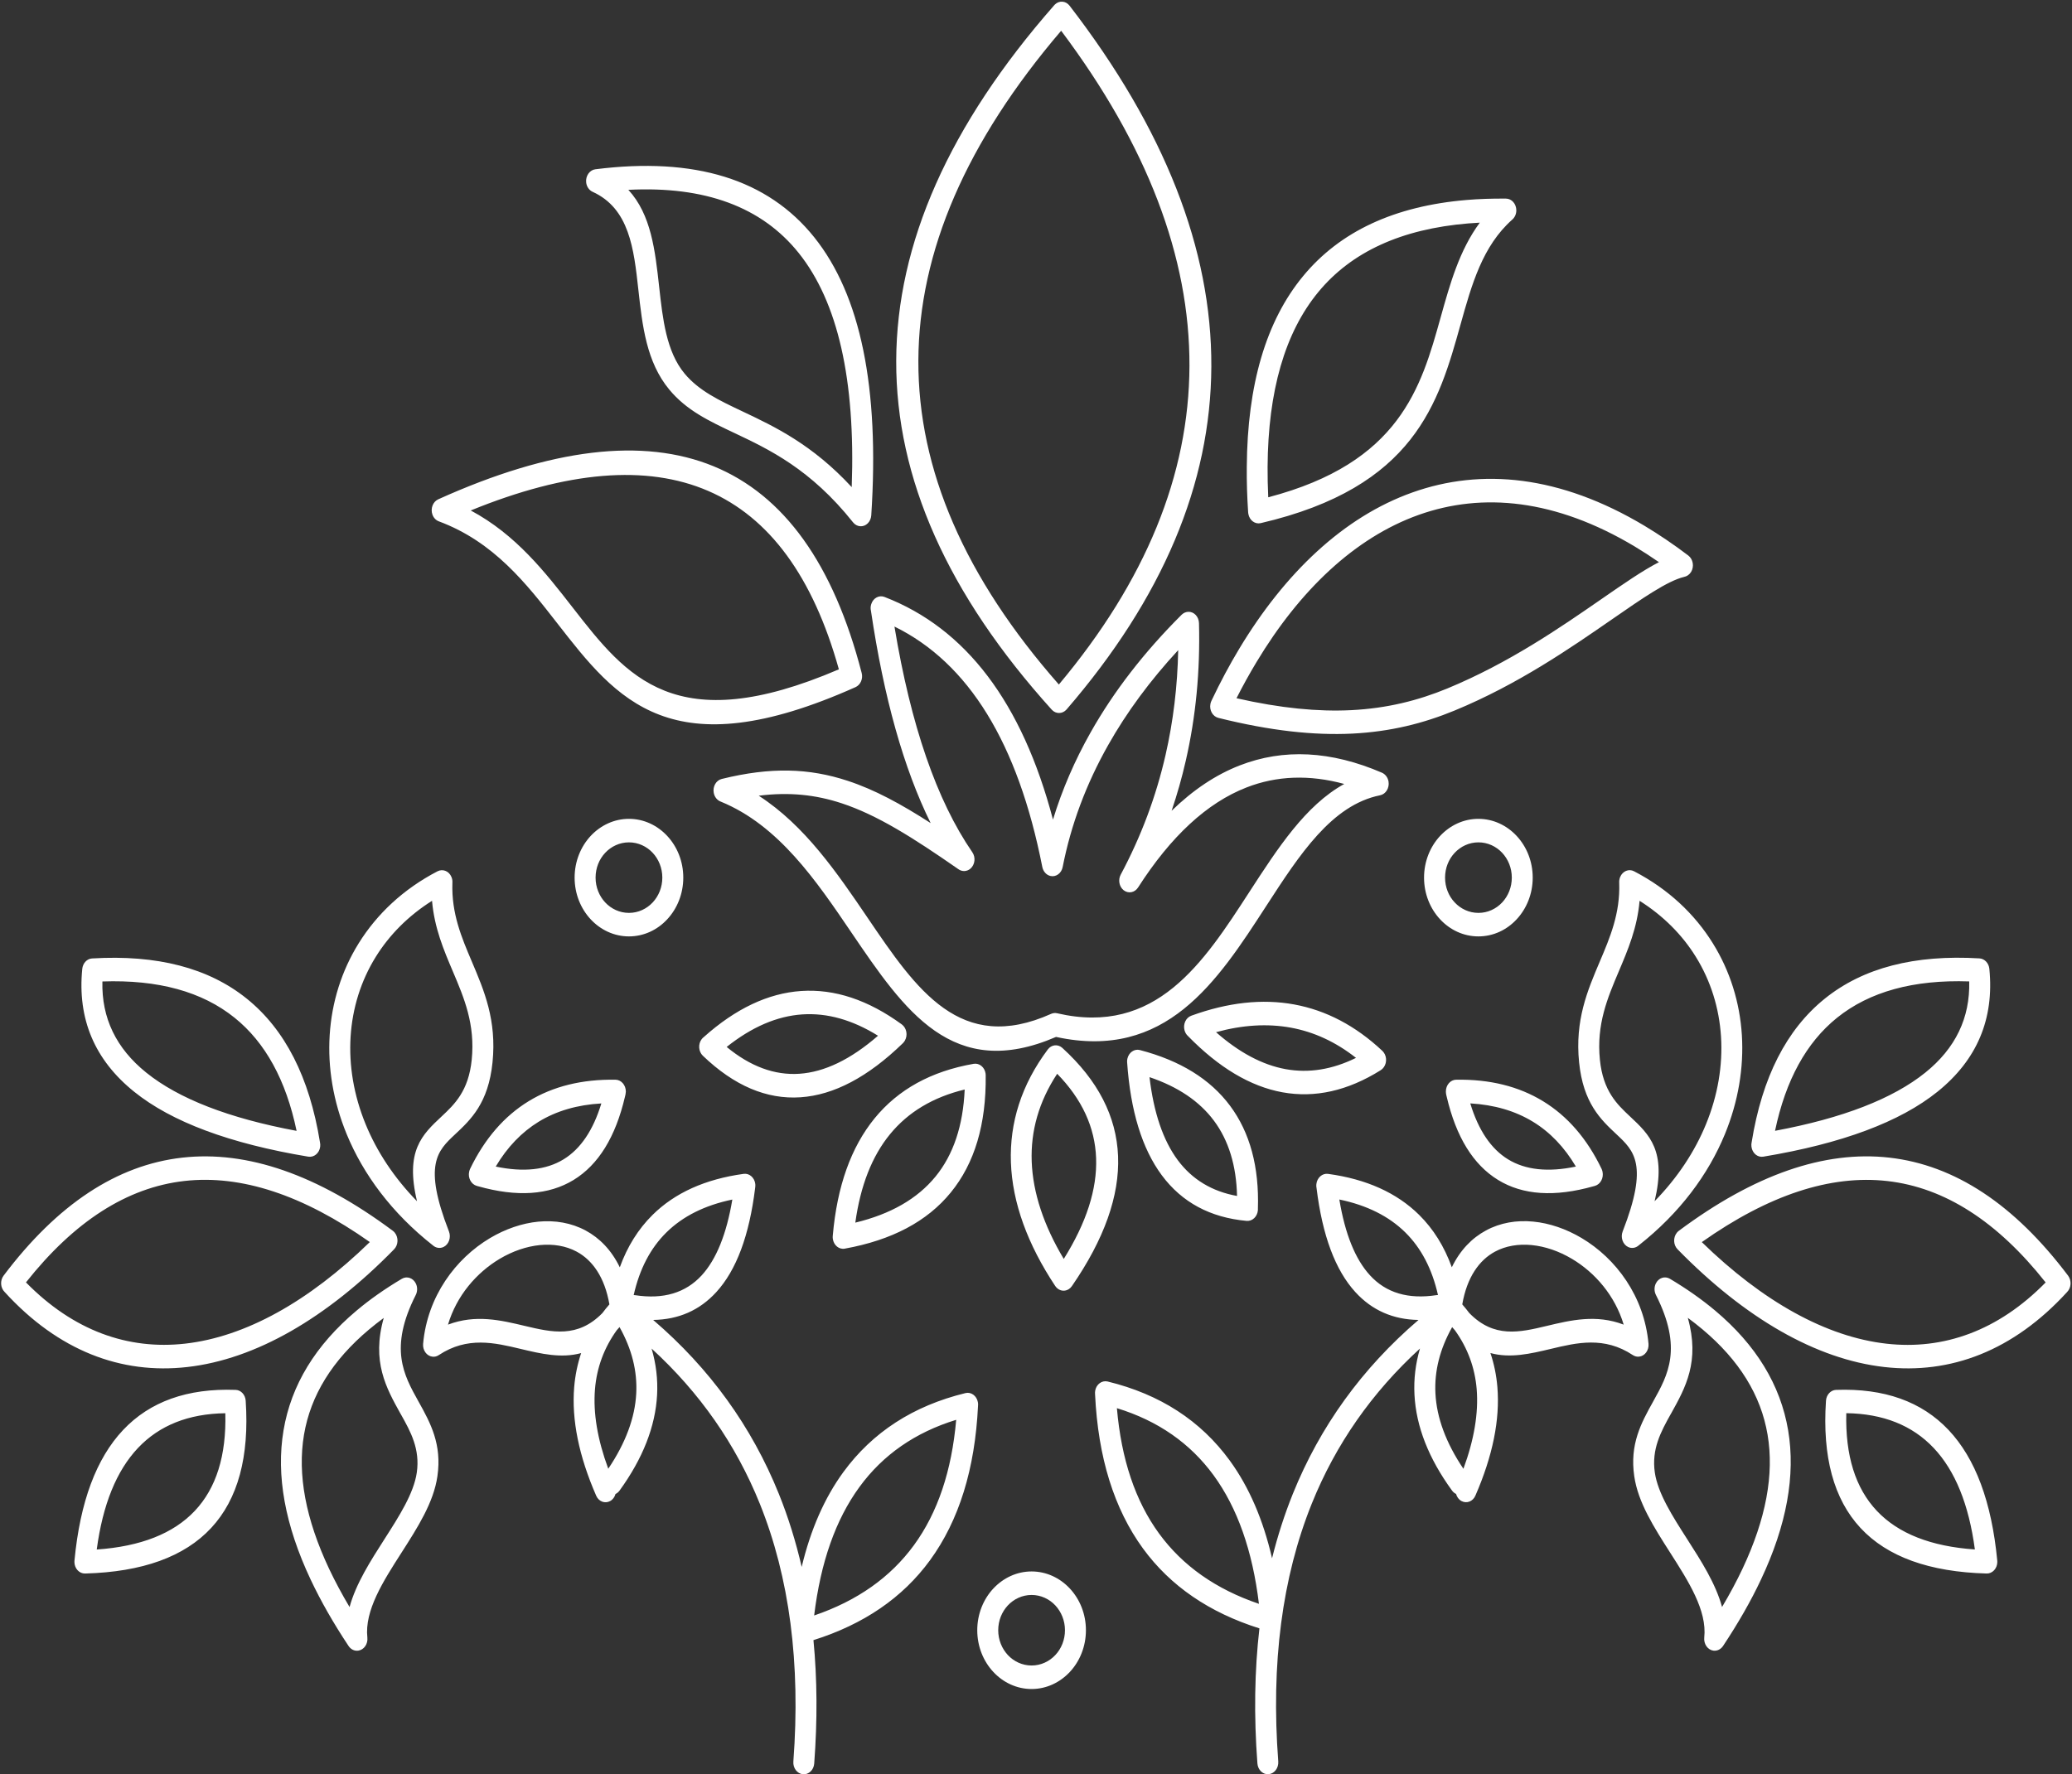 <?xml version="1.0" encoding="UTF-8" standalone="no"?><svg xmlns="http://www.w3.org/2000/svg" xmlns:xlink="http://www.w3.org/1999/xlink" fill="#ffffff" height="326" preserveAspectRatio="xMidYMid meet" version="1" viewBox="-0.2 -0.3 380.6 326.0" width="380.6" zoomAndPan="magnify"><rect x="-0.2" y="-0.3" width="380.6" height="326.0" fill="#333333" stroke="none"/><g id="change1_1"><path d="M192.99,130.09c0.75,0.83,1.97,0.82,2.72-0.03c35.28-40.9,35.46-84.01,0.56-129.31c-0.69-0.9-1.9-1-2.7-0.22l-0.15,0.16 C154.9,44.62,154.76,87.75,192.99,130.09L192.99,130.09z M194.72,5.35L194.72,5.35c31.57,42.08,31.42,82.12-0.42,120.12 C159.75,86.18,159.89,46.14,194.72,5.35z M159.78,111.91c2.37,16,6.03,29.01,10.97,39.02c-5.48-3.53-10.33-6.16-15.25-7.77 c-7.07-2.33-14.14-2.56-23.12-0.34c-1.04,0.25-1.7,1.4-1.47,2.57c0.15,0.79,0.68,1.39,1.32,1.61c10.6,4.35,17.5,14.51,23.93,23.99 c9.81,14.45,18.63,27.43,37.62,19.23c20.18,4.39,29.59-10.13,38.62-24.07v0c6.1-9.41,12.01-18.54,20.91-20.33 c1.04-0.21,1.73-1.33,1.55-2.5c-0.12-0.77-0.6-1.37-1.2-1.64c-9.37-4.04-18.09-4.48-26.15-1.34c-4.39,1.71-8.55,4.49-12.5,8.33 c1.02-3.01,1.89-6.07,2.6-9.19c1.85-8.07,2.66-16.5,2.43-25.28c-0.03-1.19-0.91-2.13-1.97-2.09c-0.47,0.02-0.89,0.22-1.22,0.54 c-6.9,6.88-12.48,14.1-16.73,21.64c-2.92,5.17-5.22,10.5-6.9,16c-5.66-21.49-15.98-35.13-30.95-40.91c-1-0.39-2.1,0.21-2.44,1.34 C159.7,111.11,159.69,111.52,159.78,111.91z M191.26,159c0.16,0.79,0.71,1.45,1.46,1.64c1.03,0.26,2.06-0.48,2.28-1.64 c1.52-7.76,4.31-15.24,8.36-22.41c3.4-6.03,7.69-11.84,12.86-17.44c-0.13,6.65-0.91,13.07-2.32,19.25c-1.75,7.67-4.5,15-8.24,22 c-0.51,0.95-0.29,2.19,0.52,2.85c0.86,0.69,2.06,0.47,2.67-0.49c6.04-9.42,12.67-15.55,19.9-18.37c5.58-2.18,11.57-2.39,17.97-0.65 c-7.12,3.93-12.21,11.8-17.44,19.86c-8.4,12.97-17.15,26.49-35.31,22.27l0,0c-0.35-0.08-0.73-0.05-1.09,0.11 c-16.66,7.47-24.72-4.4-33.69-17.62c-5.6-8.25-11.53-16.98-20.02-22.46c5.6-0.7,10.44-0.19,15.23,1.39 c6.52,2.15,13.08,6.29,21.4,12.08c0.67,0.51,1.58,0.51,2.26-0.07c0.84-0.73,0.99-2.08,0.34-3.02c-6.53-9.49-11.3-23.31-14.3-41.46 C177.74,121.52,186.79,136.25,191.26,159z M222.14,129.03c-0.23,1.16,0.42,2.31,1.46,2.57c9.58,2.39,17.56,3.23,24.56,2.89 c7.07-0.35,13.13-1.89,18.83-4.24c11.66-4.81,21.3-11.49,28.9-16.75c5.69-3.94,10.19-7.05,13.24-7.8c0.51-0.09,0.99-0.41,1.31-0.93 c0.59-0.99,0.36-2.33-0.52-3c-2.68-2.04-5.37-3.85-8.04-5.46c-15.56-9.31-29.98-10.64-42.64-6.13 c-12.62,4.49-23.42,14.78-31.81,28.72c-1.79,2.97-3.49,6.16-5.08,9.51h0C222.25,128.61,222.18,128.81,222.14,129.03z M230.62,121.32 L230.62,121.32c7.91-13.15,18.03-22.83,29.78-27.02c11.71-4.17,25.12-2.9,39.68,5.81c1.46,0.88,2.95,1.84,4.45,2.88 c-3,1.54-6.53,3.99-10.65,6.84c-7.43,5.14-16.87,11.67-28.21,16.36c-5.36,2.21-11.06,3.66-17.68,3.99 c-6.07,0.3-12.94-0.34-21.06-2.19C228.09,125.7,229.32,123.48,230.62,121.32z M80.41,95.49c10.09,3.75,16.07,11.43,21.74,18.71 c10.99,14.12,20.93,26.89,54.8,11.75c0.92-0.41,1.41-1.55,1.13-2.6C147.74,83.35,121.81,72.7,80.3,91.44 c-0.98,0.44-1.46,1.7-1.07,2.8C79.45,94.86,79.89,95.3,80.41,95.49z M153.89,122.68c-30.03,12.88-38.98,1.38-48.86-11.31 c-5.11-6.57-10.46-13.44-18.76-17.88C121.86,78.97,144.41,88.69,153.89,122.68z M229.07,93.86l0.04,0.28 c0.21,1.16,1.22,1.92,2.26,1.68c28.35-6.59,32.7-22.14,36.71-36.49c2.06-7.38,4.03-14.42,9.5-19.28c0.45-0.39,0.75-1,0.75-1.7 c0-1.19-0.85-2.16-1.91-2.16c-2.54-0.02-4.94,0.06-7.19,0.25c-13.27,1.11-23.31,5.78-30.09,14.02c-6.78,8.23-10.22,19.9-10.32,35.02 C228.79,88.21,228.88,91.01,229.07,93.86L229.07,93.86z M232.64,85.5c0.09-14,3.2-24.71,9.3-32.12c6.09-7.4,15.28-11.61,27.57-12.63 l2.11-0.14c-3.74,5.07-5.44,11.14-7.2,17.44c-3.58,12.82-7.46,26.68-31.66,33.02C232.67,89.13,232.63,87.28,232.64,85.5L232.64,85.5 z M108.65,34.94c6.76,3.08,7.58,10.45,8.41,18c0.73,6.58,1.47,13.27,5.68,18.34c3.17,3.82,7.25,5.75,11.99,7.99 c6.34,3,13.97,6.61,21.77,16.41c0.7,0.88,1.92,0.96,2.7,0.17c0.39-0.39,0.6-0.91,0.64-1.45c1.54-23.53-1.98-40.5-10.47-51.1h0 c-8.56-10.7-22-14.8-40.2-12.5c-1.05,0.13-1.81,1.2-1.7,2.38C107.54,33.99,108.02,34.65,108.65,34.94z M146.51,46.18 c7.18,8.97,10.45,23.26,9.74,43.02c-7.25-7.85-14.17-11.12-20.04-13.9c-4.32-2.04-8.04-3.81-10.66-6.96 c-3.36-4.04-4.02-10.04-4.67-15.93c-0.74-6.7-1.47-13.29-5.66-17.83C129.26,33.86,139.71,37.69,146.51,46.18z M194.94,192.24 c-0.81-0.74-2-0.62-2.67,0.28c-4.86,6.49-7.03,13.48-6.78,20.74c0.26,7.44,3.08,15.09,8.14,22.72c0.1,0.15,0.23,0.29,0.37,0.42 c0.84,0.73,2.04,0.55,2.69-0.39C208.59,218.74,208,204.14,194.94,192.24z M195.2,231.01c-3.66-6.12-5.68-12.14-5.89-17.92 c-0.2-5.56,1.3-10.97,4.68-16.1C203.12,206.34,203.53,217.68,195.2,231.01z M253.42,196.33c0.92-0.58,1.26-1.89,0.75-2.93 c-0.12-0.24-0.27-0.44-0.44-0.61c-4.92-4.62-10.33-7.46-16.22-8.54c-5.85-1.07-12.15-0.38-18.88,2.07 c-1.01,0.36-1.56,1.58-1.24,2.71c0.12,0.41,0.33,0.76,0.61,1.01c5.68,5.82,11.46,9.27,17.35,10.35l0,0 C241.33,201.48,247.36,200.13,253.42,196.33z M235.96,196.14c-4.28-0.78-8.54-3.05-12.79-6.79c4.87-1.34,9.44-1.61,13.71-0.84 c4.28,0.78,8.28,2.63,12,5.56C244.51,196.22,240.2,196.91,235.96,196.14z M228.79,224.02c1.06,0.09,1.98-0.79,2.07-1.98l0-0.24 c0.25-7.71-1.46-14.02-5.11-18.93c-3.64-4.89-9.16-8.31-16.57-10.24c-1.03-0.27-2.06,0.46-2.3,1.62c-0.04,0.22-0.06,0.43-0.04,0.64 c0.62,8.95,2.75,15.87,6.37,20.75h0C216.91,220.62,222.11,223.41,228.79,224.02z M210.95,197.61c5.24,1.77,9.19,4.44,11.85,8.02 c2.68,3.61,4.1,8.21,4.23,13.81c-4.61-0.83-8.24-3.03-10.88-6.57C213.45,209.24,211.72,204.15,210.95,197.61z M154.97,229.12 c8.64-1.56,15.13-4.99,19.47-10.31c4.39-5.37,6.53-12.56,6.42-21.55h0l-0.02-0.3c-0.16-1.17-1.14-1.98-2.19-1.8 c-7.79,1.36-13.86,4.7-18.2,10.02c-4.32,5.29-6.89,12.48-7.68,21.56c-0.02,0.19-0.02,0.39,0.01,0.59 C152.95,228.51,153.93,229.31,154.97,229.12z M163.28,208.1c3.33-4.07,7.9-6.81,13.72-8.22c-0.29,6.65-2.08,11.99-5.37,16.01v0 c-3.33,4.07-8.24,6.89-14.72,8.45C157.85,217.56,159.97,212.14,163.28,208.1z M166.01,190.9c0.58-1,0.32-2.33-0.56-2.98 c-6.19-4.51-12.35-6.55-18.48-6.14c-6.07,0.41-12.04,3.23-17.9,8.47c-0.14,0.1-0.26,0.23-0.38,0.38c-0.69,0.9-0.59,2.27,0.21,3.04 c5.74,5.51,11.72,8.06,17.94,7.64c6.13-0.41,12.4-3.72,18.79-9.92C165.78,191.24,165.91,191.08,166.01,190.9z M146.62,196.99 L146.62,196.99c-4.54,0.3-8.99-1.34-13.34-4.93c4.62-3.68,9.26-5.67,13.91-5.98c4.56-0.3,9.19,1,13.89,3.92 C156.08,194.35,151.26,196.68,146.62,196.99z M234.61,323.35L234.61,323.35L234.61,323.35L234.61,323.35z M300.89,248.96 c1.05-0.11,1.82-1.17,1.72-2.35c-0.78-8.75-5.98-15.69-12.29-19.44c-2.83-1.68-5.89-2.73-8.88-3.02c-3.05-0.3-6.06,0.2-8.69,1.63 c-2.56,1.38-4.74,3.6-6.27,6.76c-1.38-3.82-3.38-7.03-6.01-9.63c-4.1-4.05-9.68-6.57-16.73-7.53c-1.05-0.14-2.01,0.7-2.14,1.88 c-0.03,0.24-0.02,0.48,0.03,0.71c1.07,8.73,3.45,15.12,7.15,19.15c3.05,3.33,6.91,5.03,11.58,5.1 c-10.39,8.91-18.09,19.57-23.09,31.97c-1.52,3.78-2.79,7.72-3.81,11.82c-1.63-7.06-4.2-13.06-7.77-17.96 c-5.35-7.34-12.83-12.18-22.43-14.52c-1.04-0.25-2.06,0.49-2.28,1.65c-0.05,0.24-0.05,0.48-0.03,0.71 c0.55,11.59,3.49,21.03,8.8,28.32h0c5.04,6.9,12.19,11.78,21.39,14.68c-0.9,7.78-1.03,16.05-0.37,24.82 c0.09,1.19,1.02,2.07,2.07,1.97c1.06-0.1,1.84-1.14,1.76-2.33c-1.36-18.02,0.7-33.82,6.16-47.39c4.4-10.91,11.03-20.4,19.87-28.49 c-0.82,2.8-1.16,5.63-1.01,8.5c0.3,5.82,2.6,11.69,6.9,17.6c0.2,0.28,0.46,0.49,0.74,0.62c0.15,0.55,0.49,1.03,0.99,1.3 c0.95,0.52,2.1,0.08,2.56-0.99c3.19-7.32,4.53-13.96,4.04-19.94c-0.18-2.19-0.61-4.27-1.28-6.26c3.65,1,7.32,0.14,11.13-0.77 c4.77-1.14,9.78-2.33,15.02,1.14C300.07,248.9,300.47,249.01,300.89,248.96z M212.71,281.47c-4.36-5.97-6.94-13.65-7.75-23.04 c7.53,2.31,13.45,6.43,17.77,12.34c4.36,5.98,7.14,13.85,8.32,23.61C223.15,291.7,217.03,287.39,212.71,281.47z M251.45,234.02 c-2.7-2.94-4.58-7.59-5.63-13.93c5.06,1.05,9.1,3.07,12.12,6.05c2.92,2.88,4.92,6.71,6,11.5l-0.26,0.02 C258.48,238.46,254.4,237.25,251.45,234.02z M268.61,269.57L268.61,269.57c-3.19-4.74-4.91-9.36-5.14-13.85 c-0.21-4.09,0.81-8.15,3.07-12.18c0.17,0.2,0.35,0.41,0.52,0.59c2.32,3.24,3.66,6.84,3.99,10.82 C271.4,259.32,270.59,264.19,268.61,269.57z M283.91,243.32c-4.98,1.19-9.68,2.29-14.22-2.37c-0.41-0.54-0.84-1.07-1.29-1.59 c0.87-5.01,3.12-8.13,6.01-9.69h0c1.98-1.07,4.31-1.44,6.72-1.21c2.48,0.24,5.04,1.12,7.41,2.53c4.26,2.53,7.92,6.77,9.51,12.09 C292.98,241.15,288.35,242.26,283.91,243.32z M379.68,234.08c-9.86-13.09-20.8-20.31-32.81-21.68 c-11.94-1.36-24.83,3.12-38.66,13.42v0c-0.14,0.1-0.27,0.22-0.39,0.37c-0.71,0.88-0.66,2.25,0.13,3.05 c12.43,12.71,25.48,20.21,37.98,21.63c12.14,1.38,23.69-2.96,33.58-13.79C380.27,236.3,380.35,234.98,379.68,234.08z M346.3,246.58 c-11.04-1.25-22.66-7.71-33.9-18.66c12.28-8.67,23.64-12.41,34.09-11.22v0c10.5,1.19,20.2,7.41,29.07,18.63 C366.83,244.23,356.8,247.77,346.3,246.58z M299.95,159.78c-0.96-0.5-2.1-0.03-2.55,1.06c-0.14,0.35-0.2,0.73-0.17,1.09 c0.19,5.58-1.68,10-3.56,14.42c-2.29,5.39-4.59,10.8-3.81,18.54c0.76,7.49,3.98,10.52,6.88,13.23c3.22,3.02,5.92,5.55,1.12,17.85 c-0.42,1.09,0.02,2.36,0.99,2.84c0.67,0.33,1.41,0.19,1.95-0.28c7.55-5.94,12.8-13.04,15.84-20.44v0 c2.47-6.01,3.49-12.23,3.12-18.21c-0.38-6.01-2.17-11.78-5.33-16.86C311.1,167.65,306.25,163.05,299.95,159.78z M315.93,190.18 c0.33,5.27-0.58,10.77-2.77,16.1c-2.03,4.95-5.17,9.76-9.43,14.13l0,0c2.21-9.27-0.92-12.21-4.54-15.6 c-2.33-2.19-4.93-4.62-5.51-10.4c-0.66-6.51,1.41-11.37,3.46-16.21c1.7-4.01,3.4-8.01,3.83-12.99c4.39,2.77,7.85,6.28,10.32,10.27 C314.04,179.9,315.6,184.93,315.93,190.18z M323.7,212.22c14.44-2.4,25.11-6.39,32-11.94c7.26-5.85,10.43-13.37,9.52-22.57 c-0.1-1.03-0.86-1.86-1.81-1.92c-11.93-0.72-21.4,1.74-28.41,7.39c-7.04,5.67-11.52,14.46-13.44,26.37 c-0.06,0.27-0.08,0.55-0.04,0.84C321.67,211.58,322.65,212.4,323.7,212.22z M337.24,186.7c5.96-4.8,14.06-7.03,24.28-6.68 c0.17,6.7-2.52,12.29-8.06,16.75h0c-5.97,4.81-15.18,8.38-27.61,10.7C327.8,198.17,331.6,191.24,337.24,186.7z M328.26,262.5 c-1.41-8.34-5.88-15.67-13.41-22c-2.43-2.04-5.21-4-8.32-5.85c-0.94-0.55-2.1-0.15-2.59,0.9c-0.32,0.68-0.28,1.47,0.04,2.09 c4.94,9.77,2.2,14.69-0.47,19.48l-0.08,0.15c-2.18,3.91-4.29,7.79-3.44,13.65c0.69,4.82,3.63,9.41,6.6,14.06 c3.37,5.27,6.8,10.63,6.26,15.6c-0.12,1.18,0.63,2.26,1.68,2.4c0.71,0.09,1.37-0.26,1.77-0.85c2.78-4.19,5.11-8.25,6.96-12.19l0,0 C327.99,279.92,329.65,270.77,328.26,262.5z M319.88,287.93c-1.08,2.28-2.33,4.63-3.76,7.03c-1.18-4.31-3.81-8.42-6.42-12.49 c-2.71-4.23-5.38-8.41-5.93-12.22c-0.62-4.29,1.11-7.48,2.9-10.69l0.09-0.15c2.64-4.74,5.33-9.57,3.07-17.58 c0.95,0.7,1.85,1.41,2.71,2.13c6.74,5.66,10.72,12.1,11.94,19.33C325.72,270.58,324.18,278.8,319.88,287.93z M337.06,255.07 c-0.99,0.03-1.78,0.91-1.85,1.99c-1.38,20.59,8.46,31.18,29.51,31.75v0c1.06,0.03,1.94-0.91,1.96-2.1l-0.01-0.28 C364.61,264.89,354.74,254.43,337.06,255.07z M338.94,259.35c13.54,0.19,21.42,8.54,23.62,25.04 C346.42,283.28,338.55,274.93,338.94,259.35z M265.54,201.2c1.73,7.41,4.88,12.51,9.44,15.3c4.55,2.79,10.4,3.17,17.52,1.16 l0.26-0.07c1.03-0.29,1.65-1.46,1.4-2.62c-0.04-0.18-0.1-0.35-0.17-0.51c-2.67-5.55-6.27-9.7-10.77-12.44 c-4.46-2.72-9.77-4.04-15.94-3.94c-1.06,0.01-1.9,0.99-1.89,2.18c0,0.17,0.02,0.34,0.05,0.51l0.05,0.23l0,0L265.54,201.2z M281.38,205.8c3.14,1.91,5.77,4.66,7.89,8.24c-5.1,1.07-9.26,0.63-12.46-1.33c-3.12-1.91-5.44-5.34-6.94-10.28 C274.28,202.69,278.12,203.81,281.38,205.8z M34.21,250.87c12.5-1.42,25.55-8.92,37.98-21.63c0.78-0.8,0.84-2.16,0.13-3.05 c-0.12-0.15-0.25-0.27-0.39-0.37c-13.83-10.3-26.72-14.77-38.66-13.42l0,0c-12.01,1.36-22.95,8.59-32.81,21.68 c-0.67,0.89-0.59,2.22,0.18,2.99C10.52,247.91,22.07,252.25,34.21,250.87z M33.64,216.69c10.45-1.19,21.81,2.56,34.09,11.22 c-11.24,10.95-22.86,17.41-33.9,18.66c-10.49,1.19-20.53-2.35-29.26-11.25C13.45,224.1,23.14,217.89,33.64,216.69z M79.33,228.53 L79.33,228.53c0.54,0.47,1.28,0.6,1.95,0.28c0.97-0.47,1.41-1.75,0.99-2.84c-4.79-12.3-2.1-14.83,1.12-17.85 c2.9-2.71,6.12-5.74,6.88-13.23c0.78-7.74-1.52-13.15-3.81-18.54c-1.88-4.42-3.75-8.83-3.56-14.42c0.03-0.36-0.02-0.74-0.17-1.09 c-0.44-1.08-1.58-1.55-2.55-1.06c-6.3,3.27-11.15,7.86-14.49,13.23c-3.16,5.08-4.95,10.85-5.33,16.86 c-0.38,5.98,0.65,12.2,3.12,18.21C66.53,215.49,71.78,222.59,79.33,228.53z M64.2,190.18c0.33-5.25,1.89-10.28,4.64-14.7 c2.48-3.99,5.93-7.5,10.32-10.27c0.43,4.98,2.13,8.99,3.83,12.99c2.06,4.85,4.12,9.7,3.46,16.21c-0.58,5.77-3.18,8.21-5.51,10.4 c-3.62,3.39-6.75,6.33-4.54,15.6c-4.26-4.37-7.4-9.18-9.43-14.13l0,0C64.78,200.95,63.87,195.45,64.2,190.18z M24.43,200.28 c6.9,5.56,17.57,9.54,32,11.94c1.05,0.17,2.03-0.64,2.18-1.82c0.04-0.29,0.02-0.57-0.04-0.84c-1.92-11.91-6.41-20.71-13.44-26.37 c-7.01-5.65-16.48-8.11-28.41-7.39c-0.95,0.05-1.71,0.88-1.81,1.92C14,186.91,17.18,194.44,24.43,200.28z M42.9,186.7 c5.64,4.54,9.44,11.47,11.38,20.78c-12.43-2.32-21.64-5.89-27.61-10.7c-5.54-4.46-8.23-10.05-8.06-16.75 C28.84,179.67,36.93,181.89,42.9,186.7z M76.63,257.13c-2.67-4.8-5.41-9.72-0.47-19.48c0.32-0.62,0.36-1.41,0.04-2.09 c-0.49-1.05-1.65-1.46-2.59-0.9c-3.11,1.85-5.89,3.8-8.32,5.85c-7.53,6.33-12.01,13.66-13.41,22c-1.39,8.27,0.27,17.42,4.99,27.43 c1.86,3.94,4.18,8.01,6.96,12.19l0,0c0.4,0.6,1.06,0.95,1.77,0.85c1.05-0.14,1.81-1.21,1.68-2.4c-0.54-4.97,2.89-10.33,6.27-15.6 c2.97-4.64,5.91-9.23,6.6-14.06c0.84-5.86-1.26-9.74-3.44-13.65L76.63,257.13z M76.36,270.26c-0.55,3.81-3.22,7.99-5.93,12.22 c-2.6,4.07-5.24,8.18-6.42,12.49c-1.43-2.41-2.68-4.75-3.76-7.03c-4.3-9.13-5.84-17.34-4.61-24.63c1.22-7.23,5.2-13.67,11.94-19.33 c0.86-0.72,1.76-1.43,2.71-2.13c-2.26,8.01,0.44,12.84,3.07,17.58l0.09,0.15C75.25,262.78,76.98,265.96,76.36,270.26z M44.93,257.06 c-0.07-1.09-0.86-1.96-1.85-1.99c-17.68-0.64-27.55,9.82-29.6,31.36l-0.01,0.28c0.02,1.19,0.9,2.13,1.96,2.1 C36.47,288.24,46.31,277.65,44.93,257.06L44.93,257.06z M17.57,284.4c2.21-16.51,10.08-24.85,23.62-25.04 C41.59,274.93,33.71,283.28,17.57,284.4z M112.86,198.08c-6.16-0.1-11.48,1.22-15.94,3.94c-4.5,2.75-8.09,6.9-10.77,12.44 c-0.07,0.16-0.13,0.33-0.17,0.51c-0.26,1.15,0.37,2.33,1.4,2.62l0.26,0.07c7.12,2.01,12.96,1.62,17.52-1.16 c4.56-2.79,7.71-7.89,9.44-15.3l0.1-0.43l0,0c0.03-0.16,0.05-0.33,0.06-0.51C114.76,199.07,113.91,198.09,112.86,198.08z M103.32,212.71c-3.2,1.96-7.36,2.4-12.46,1.33c2.12-3.58,4.76-6.32,7.89-8.24c3.26-1.99,7.1-3.11,11.51-3.36 C108.76,207.38,106.44,210.8,103.32,212.71z M179.45,258.02c0.03-0.23,0.02-0.47-0.03-0.71c-0.22-1.16-1.25-1.91-2.28-1.65 c-9.6,2.34-17.07,7.19-22.43,14.52c-3.48,4.77-6.02,10.59-7.65,17.42c-1.08-4.67-2.47-9.15-4.19-13.41 c-5-12.4-12.7-23.06-23.09-31.97c4.67-0.07,8.53-1.77,11.58-5.1c3.7-4.03,6.08-10.42,7.15-19.15c0.04-0.23,0.05-0.47,0.03-0.71 c-0.13-1.18-1.09-2.03-2.14-1.88c-7.05,0.97-12.63,3.48-16.73,7.54c-2.63,2.6-4.64,5.81-6.02,9.63c-1.53-3.16-3.71-5.38-6.27-6.76 c-2.64-1.42-5.64-1.92-8.69-1.63c-2.99,0.29-6.05,1.34-8.88,3.02c-6.3,3.75-11.51,10.69-12.29,19.44c-0.1,1.18,0.67,2.24,1.72,2.35 c0.42,0.05,0.82-0.06,1.16-0.29c5.24-3.47,10.25-2.28,15.02-1.14c3.81,0.91,7.48,1.77,11.13,0.77c-0.66,1.99-1.1,4.07-1.28,6.26 c-0.49,5.98,0.85,12.63,4.04,19.94c0.46,1.07,1.61,1.51,2.56,0.99c0.5-0.27,0.84-0.75,0.99-1.3c0.28-0.13,0.53-0.34,0.74-0.62 c4.29-5.92,6.59-11.79,6.9-17.6c0.15-2.87-0.19-5.7-1.01-8.5c8.84,8.09,15.47,17.59,19.87,28.49c5.47,13.57,7.52,29.36,6.17,47.39 c-0.09,1.19,0.7,2.23,1.76,2.33c1.06,0.1,1.99-0.79,2.07-1.97h0c0.6-7.97,0.55-15.52-0.14-22.67c9.22-2.9,16.38-7.78,21.42-14.69 C175.96,279.05,178.89,269.61,179.45,258.02L179.45,258.02z M122.2,226.15c3.02-2.98,7.06-5,12.12-6.05 c-1.06,6.34-2.94,10.99-5.63,13.93c-2.96,3.22-7.03,4.44-12.23,3.64l-0.26-0.02C117.28,232.86,119.28,229.03,122.2,226.15z M96.22,243.32c-4.44-1.06-9.06-2.16-14.13-0.24c1.58-5.32,5.24-9.55,9.5-12.09c2.37-1.41,4.93-2.29,7.41-2.53 c2.41-0.23,4.74,0.14,6.73,1.21c2.89,1.56,5.14,4.68,6.01,9.69c-0.45,0.52-0.89,1.05-1.29,1.6C105.9,245.6,101.2,244.5,96.22,243.32 z M116.67,255.71c-0.23,4.49-1.95,9.11-5.14,13.85c-1.98-5.37-2.8-10.24-2.44-14.62h0c0.33-3.98,1.67-7.58,3.99-10.82 c0.17-0.19,0.35-0.39,0.52-0.59C115.86,247.56,116.88,251.62,116.67,255.71z M167.68,283.6c-4.32,5.92-10.43,10.23-18.33,12.92 c1.18-9.76,3.95-17.63,8.32-23.61c4.31-5.91,10.24-10.03,17.77-12.34C174.62,269.95,172.04,277.63,167.68,283.6z M278.38,168.62 c1.83-1.96,2.96-4.68,2.96-7.67c0-3-1.13-5.71-2.96-7.67c-1.8-1.93-4.29-3.13-7.02-3.13c-2.73,0-5.21,1.2-7.02,3.13 c-1.83,1.96-2.96,4.68-2.96,7.67c0,3,1.13,5.71,2.96,7.67c1.8,1.93,4.28,3.13,7.02,3.13C274.1,171.75,276.58,170.56,278.38,168.62z M265.24,160.95c0-1.78,0.67-3.39,1.76-4.55c1.11-1.19,2.66-1.93,4.37-1.93c1.71,0,3.26,0.74,4.37,1.93 c1.08,1.16,1.76,2.77,1.76,4.55c0,1.77-0.67,3.38-1.76,4.55c-1.11,1.19-2.66,1.93-4.37,1.93c-1.71,0-3.26-0.74-4.37-1.93 C265.91,164.34,265.24,162.73,265.24,160.95z M189.29,288.43c-2.73,0-5.21,1.2-7.02,3.13c-1.83,1.96-2.96,4.68-2.96,7.67 c0,3,1.13,5.71,2.96,7.67c1.8,1.93,4.29,3.13,7.02,3.13c2.73,0,5.21-1.2,7.02-3.13c1.83-1.96,2.96-4.68,2.96-7.67 c0-3-1.13-5.71-2.96-7.67C194.51,289.63,192.02,288.43,189.29,288.43z M193.66,303.78c-1.11,1.19-2.66,1.93-4.37,1.93 c-1.71,0-3.26-0.74-4.37-1.93c-1.08-1.17-1.76-2.77-1.76-4.55c0-1.77,0.67-3.38,1.76-4.55c1.11-1.19,2.66-1.93,4.37-1.93 c1.71,0,3.26,0.74,4.37,1.93c1.08,1.17,1.76,2.77,1.76,4.55C195.42,301.01,194.75,302.62,193.66,303.78z M122.35,168.62 c1.83-1.96,2.96-4.68,2.96-7.67c0-3-1.13-5.71-2.96-7.67c-1.8-1.93-4.28-3.13-7.02-3.13c-2.73,0-5.21,1.2-7.02,3.13 c-1.83,1.96-2.96,4.68-2.96,7.67c0,3,1.13,5.71,2.96,7.67c1.8,1.93,4.29,3.13,7.02,3.13C118.06,171.75,120.55,170.56,122.35,168.62z M109.2,160.95c0-1.78,0.67-3.39,1.76-4.55c1.11-1.19,2.66-1.93,4.37-1.93c1.71,0,3.26,0.74,4.37,1.93 c1.08,1.16,1.76,2.77,1.76,4.55c0,1.77-0.67,3.38-1.76,4.55c-1.11,1.19-2.66,1.93-4.37,1.93c-1.71,0-3.26-0.74-4.37-1.93 C109.88,164.34,109.2,162.73,109.2,160.95z" fill="inherit"/></g></svg>
